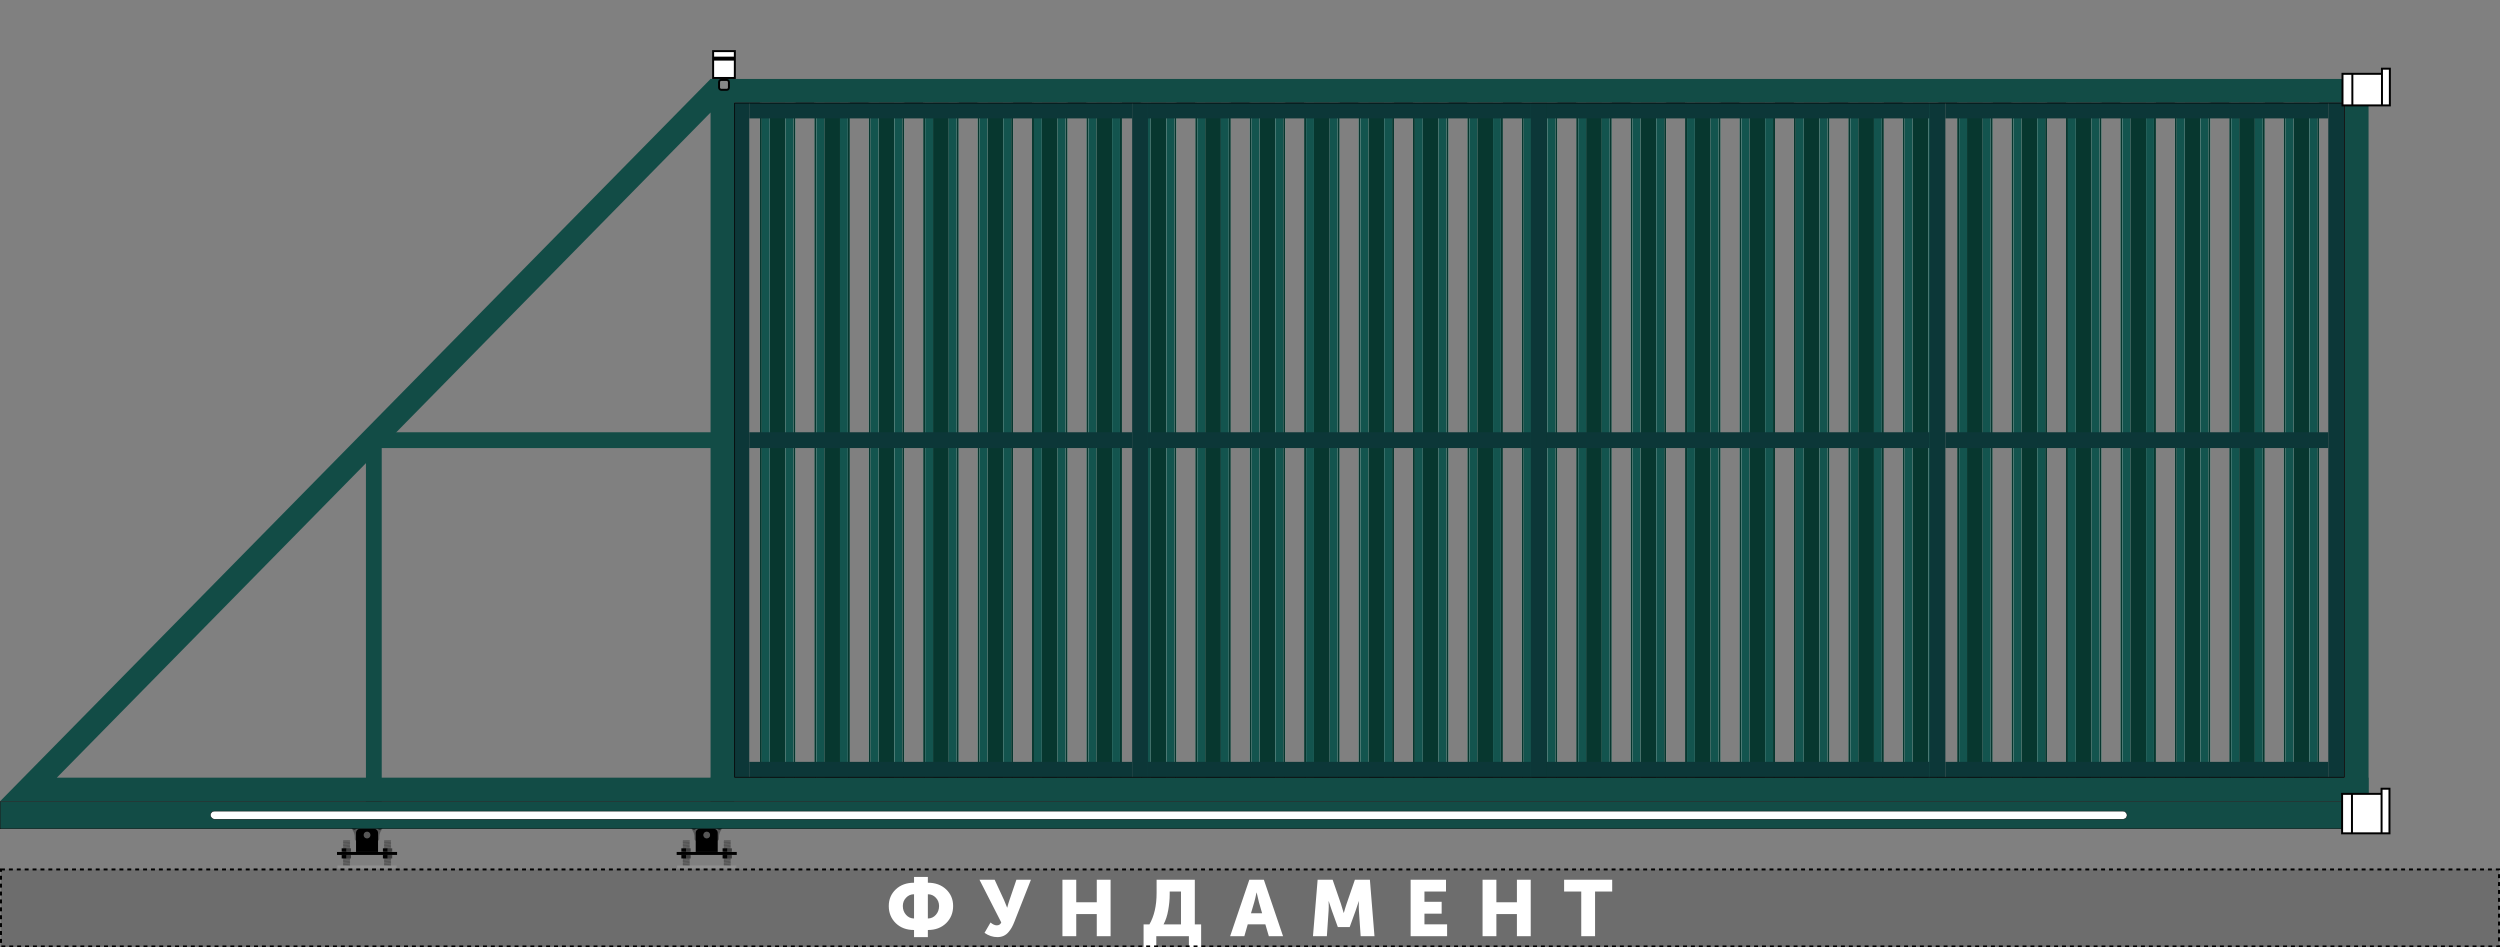 <svg width="6333" height="2400" viewBox="0 0 6333 2400" fill="none" xmlns="http://www.w3.org/2000/svg">
<rect x="0" y="0" width="6333" height="2400" fill="#808080" stroke="none"/>
<path d="M973.781 2192.17L972.717 2190.41L973.464 2188.49L989.772 2187.05L990.837 2188.8L990.089 2190.72L973.781 2192.17Z" fill="#575757"/>
<path d="M973.091 2128.19H989.955L973.779 2129.31L973.091 2128.19Z" fill="#575757"/>
<path d="M989.955 2128.19L973.779 2129.31L973.461 2129.32L972.714 2131.24L990.834 2129.63L989.955 2128.19Z" fill="#575757"/>
<path d="M990.834 2129.63L972.714 2131.24L973.778 2133L990.086 2131.55L990.834 2129.63Z" fill="#575757"/>
<path d="M973.781 2195.88L972.717 2194.12L973.464 2192.2L989.772 2190.76L990.837 2192.51L990.089 2194.43L973.781 2195.88Z" fill="#575757"/>
<path d="M973.781 2162.58L972.717 2160.83L973.464 2158.91L989.772 2157.46L990.837 2159.22L990.089 2161.14L973.781 2162.58Z" fill="#575757"/>
<path d="M973.781 2177.37L972.717 2175.62L973.464 2173.7L989.772 2172.25L990.837 2174.01L990.089 2175.93L973.781 2177.37Z" fill="#575757"/>
<path d="M973.781 2147.79L972.717 2146.03L973.464 2144.12L989.772 2142.67L990.837 2144.43L990.089 2146.34L973.781 2147.79Z" fill="#575757"/>
<path d="M973.781 2184.77L972.717 2183.01L973.464 2181.1L989.772 2179.65L990.837 2181.41L990.089 2183.32L973.781 2184.77Z" fill="#575757"/>
<path d="M973.781 2155.19L972.717 2153.43L973.464 2151.51L989.772 2150.07L990.837 2151.82L990.089 2153.74L973.781 2155.19Z" fill="#575757"/>
<path d="M973.781 2169.98L972.717 2168.22L973.464 2166.3L989.772 2164.86L990.837 2166.62L990.089 2168.53L973.781 2169.98Z" fill="#575757"/>
<path d="M973.781 2140.39L972.717 2138.64L973.464 2136.72L989.772 2135.27L990.837 2137.03L990.089 2138.95L973.781 2140.39Z" fill="#575757"/>
<path d="M973.781 2188.48L972.717 2186.72L973.464 2184.81L989.772 2183.36L990.837 2185.12L990.089 2187.03L973.781 2188.48Z" fill="#575757"/>
<path d="M973.781 2158.89L972.717 2157.14L973.464 2155.22L989.772 2153.77L990.837 2155.53L990.089 2157.45L973.781 2158.89Z" fill="#575757"/>
<path d="M973.781 2173.69L972.717 2171.93L973.464 2170.01L989.772 2168.57L990.837 2170.32L990.089 2172.24L973.781 2173.69Z" fill="#575757"/>
<path d="M973.781 2144.1L972.717 2142.35L973.464 2140.43L989.772 2138.98L990.837 2140.74L990.089 2142.66L973.781 2144.1Z" fill="#575757"/>
<path d="M973.781 2181.08L972.717 2179.33L973.464 2177.41L989.772 2175.96L990.837 2177.72L990.089 2179.64L973.781 2181.08Z" fill="#575757"/>
<path d="M973.781 2151.5L972.717 2149.74L973.464 2147.83L989.772 2146.38L990.837 2148.14L990.089 2150.05L973.781 2151.5Z" fill="#575757"/>
<path d="M973.781 2166.29L972.717 2164.54L973.464 2162.62L989.772 2161.17L990.837 2162.93L990.089 2164.85L973.781 2166.29Z" fill="#575757"/>
<path d="M973.781 2136.71L972.717 2134.95L973.464 2133.03L989.772 2131.59L990.837 2133.34L990.089 2135.26L973.781 2136.71Z" fill="#575757"/>
<path d="M869.914 2192.17L868.85 2190.41L869.597 2188.49L885.905 2187.05L886.969 2188.8L886.222 2190.72L869.914 2192.17Z" fill="#575757"/>
<path d="M869.224 2128.19H886.088L869.911 2129.31L869.224 2128.19Z" fill="#575757"/>
<path d="M886.088 2128.19L869.911 2129.31L869.594 2129.32L868.847 2131.24L886.966 2129.63L886.088 2128.19Z" fill="#575757"/>
<path d="M886.966 2129.63L868.847 2131.24L869.911 2133L886.219 2131.55L886.966 2129.63Z" fill="#575757"/>
<path d="M869.914 2195.88L868.85 2194.12L869.597 2192.2L885.905 2190.76L886.969 2192.51L886.222 2194.43L869.914 2195.88Z" fill="#575757"/>
<path d="M869.914 2162.58L868.85 2160.83L869.597 2158.91L885.905 2157.46L886.969 2159.22L886.222 2161.14L869.914 2162.58Z" fill="#575757"/>
<path d="M869.914 2177.37L868.85 2175.62L869.597 2173.7L885.905 2172.25L886.969 2174.01L886.222 2175.93L869.914 2177.37Z" fill="#575757"/>
<path d="M869.914 2147.79L868.85 2146.03L869.597 2144.12L885.905 2142.67L886.969 2144.43L886.222 2146.34L869.914 2147.79Z" fill="#575757"/>
<path d="M869.914 2184.77L868.85 2183.01L869.597 2181.1L885.905 2179.65L886.969 2181.41L886.222 2183.32L869.914 2184.77Z" fill="#575757"/>
<path d="M869.914 2155.19L868.85 2153.43L869.597 2151.51L885.905 2150.07L886.969 2151.82L886.222 2153.74L869.914 2155.19Z" fill="#575757"/>
<path d="M869.914 2169.98L868.85 2168.22L869.597 2166.3L885.905 2164.86L886.969 2166.62L886.222 2168.53L869.914 2169.98Z" fill="#575757"/>
<path d="M869.914 2140.39L868.85 2138.64L869.597 2136.72L885.905 2135.27L886.969 2137.03L886.222 2138.95L869.914 2140.39Z" fill="#575757"/>
<path d="M869.914 2188.48L868.85 2186.72L869.597 2184.81L885.905 2183.36L886.969 2185.12L886.222 2187.03L869.914 2188.48Z" fill="#575757"/>
<path d="M869.914 2158.89L868.85 2157.14L869.597 2155.22L885.905 2153.77L886.969 2155.53L886.222 2157.45L869.914 2158.89Z" fill="#575757"/>
<path d="M869.914 2173.69L868.85 2171.93L869.597 2170.01L885.905 2168.57L886.969 2170.32L886.222 2172.24L869.914 2173.69Z" fill="#575757"/>
<path d="M869.914 2144.1L868.85 2142.35L869.597 2140.43L885.905 2138.98L886.969 2140.74L886.222 2142.66L869.914 2144.1Z" fill="#575757"/>
<path d="M869.914 2181.08L868.85 2179.33L869.597 2177.41L885.905 2175.96L886.969 2177.72L886.222 2179.64L869.914 2181.08Z" fill="#575757"/>
<path d="M869.914 2151.5L868.85 2149.74L869.597 2147.83L885.905 2146.38L886.969 2148.14L886.222 2150.05L869.914 2151.5Z" fill="#575757"/>
<path d="M869.914 2166.29L868.85 2164.54L869.597 2162.62L885.905 2161.17L886.969 2162.93L886.222 2164.85L869.914 2166.29Z" fill="#575757"/>
<path d="M869.914 2136.71L868.85 2134.95L869.597 2133.03L885.905 2131.59L886.969 2133.34L886.222 2135.26L869.914 2136.71Z" fill="#575757"/>
<path d="M993.565 2157.58L993.565 2149L981.775 2149L981.775 2157.58L993.565 2157.58Z" fill="#3D3D3D"/>
<path d="M969.983 2149L969.983 2157.58L981.774 2157.58L981.774 2149L969.983 2149Z" fill="black"/>
<path d="M993.565 2174.58L993.565 2166L981.775 2166L981.775 2174.58L993.565 2174.58Z" fill="#3D3D3D"/>
<path d="M969.983 2166L969.983 2174.58L981.774 2174.58L981.774 2166L969.983 2166Z" fill="black"/>
<path d="M889.108 2157.58L889.108 2149L877.317 2149L877.317 2157.58L889.108 2157.58Z" fill="#3D3D3D"/>
<path d="M865.526 2149L865.526 2157.58L877.317 2157.58L877.317 2149L865.526 2149Z" fill="black"/>
<path d="M889.108 2174.58L889.108 2166L877.317 2166L877.317 2174.58L889.108 2174.58Z" fill="#3D3D3D"/>
<path d="M865.526 2166L865.526 2174.58L877.317 2174.58L877.317 2166L865.526 2166Z" fill="black"/>
<path d="M854.753 2192.5H1004.82V2200H854.753V2192.5Z" fill="#8F8F8F"/>
<path fill-rule="evenodd" clip-rule="evenodd" d="M898.705 2124.97V2120.68C898.705 2101.15 881.428 2085.31 860.116 2085.31H846.182C834.934 2085.31 825.815 2076.19 825.815 2064.94C825.815 2053.69 834.934 2044.58 846.182 2044.58L857.972 2044.58L860.116 2047.79L999.464 2047.79L1001.61 2044.58L1013.4 2044.58C1024.65 2044.58 1033.76 2053.69 1033.76 2064.94C1033.76 2076.19 1024.65 2085.31 1013.4 2085.31L999.464 2085.31C978.152 2085.31 960.875 2101.15 960.875 2120.68V2124.97C960.875 2127.93 958.475 2130.33 955.515 2130.33H904.065C901.105 2130.33 898.705 2127.93 898.705 2124.97ZM929.79 2106.75C925.054 2106.75 921.215 2110.59 921.215 2115.32C921.215 2120.06 925.054 2123.9 929.79 2123.9C934.526 2123.9 938.366 2120.06 938.366 2115.32C938.366 2110.59 934.526 2106.75 929.79 2106.75ZM846.182 2055.3C840.854 2055.3 836.535 2059.61 836.535 2064.94C836.535 2070.27 840.854 2074.59 846.182 2074.59C851.51 2074.59 855.829 2070.27 855.829 2064.94C855.829 2059.61 851.51 2055.3 846.182 2055.3ZM1013.4 2055.3C1018.73 2055.3 1023.05 2059.61 1023.05 2064.94C1023.05 2070.27 1018.73 2074.59 1013.4 2074.59C1008.07 2074.59 1003.75 2070.27 1003.75 2064.94C1003.75 2059.61 1008.07 2055.3 1013.4 2055.3Z" fill="#575757"/>
<path d="M921.215 2115.32C921.215 2110.59 925.054 2106.75 929.79 2106.75C934.526 2106.75 938.366 2110.59 938.366 2115.32C938.366 2120.06 934.526 2123.9 929.79 2123.9C925.054 2123.9 921.215 2120.06 921.215 2115.32Z" fill="#575757"/>
<circle cx="901.914" cy="2060.66" r="24.654" fill="black"/>
<path d="M923.356 2060.66C923.356 2072.5 913.757 2082.09 901.918 2082.09C890.078 2082.09 880.479 2072.5 880.479 2060.66C880.479 2048.82 890.078 2039.22 901.918 2039.22C913.757 2039.22 923.356 2048.82 923.356 2060.66Z" fill="#C4C4C4"/>
<path d="M917.996 2060.66C917.996 2069.54 910.797 2076.73 901.917 2076.73C893.037 2076.73 885.839 2069.54 885.839 2060.66C885.839 2051.78 893.037 2044.58 901.917 2044.58C910.797 2044.58 917.996 2051.78 917.996 2060.66Z" fill="black"/>
<path d="M901.916 2049.01C908.348 2049.01 913.563 2054.22 913.563 2060.66C913.563 2067.09 908.348 2072.3 901.916 2072.3C895.483 2072.3 890.269 2067.09 890.269 2060.66C890.269 2054.22 895.483 2049.01 901.916 2049.01Z" fill="#C4C4C4" stroke="black" stroke-width="4"/>
<circle cx="957.657" cy="2060.66" r="24.654" fill="black"/>
<path d="M979.098 2060.66C979.098 2072.5 969.5 2082.09 957.66 2082.09C945.82 2082.09 936.222 2072.5 936.222 2060.66C936.222 2048.82 945.82 2039.22 957.66 2039.22C969.5 2039.22 979.098 2048.82 979.098 2060.66Z" fill="#C4C4C4"/>
<path d="M973.738 2060.66C973.738 2069.54 966.54 2076.73 957.66 2076.73C948.78 2076.73 941.581 2069.54 941.581 2060.66C941.581 2051.78 948.78 2044.58 957.66 2044.58C966.54 2044.58 973.738 2051.78 973.738 2060.66Z" fill="black"/>
<path d="M957.658 2049.01C964.09 2049.01 969.305 2054.22 969.305 2060.66C969.305 2067.09 964.09 2072.3 957.658 2072.3C951.225 2072.3 946.011 2067.09 946.011 2060.66C946.011 2054.22 951.225 2049.01 957.658 2049.01Z" fill="#C4C4C4" stroke="black" stroke-width="4"/>
<circle cx="1013.4" cy="2064.94" r="24.654" fill="black"/>
<path d="M1034.84 2064.94C1034.84 2076.78 1025.24 2086.38 1013.4 2086.38C1001.56 2086.38 991.964 2076.78 991.964 2064.94C991.964 2053.1 1001.56 2043.5 1013.4 2043.5C1025.24 2043.5 1034.84 2053.1 1034.84 2064.94Z" fill="#C4C4C4"/>
<path d="M1029.48 2064.94C1029.48 2073.82 1022.28 2081.02 1013.4 2081.02C1004.52 2081.02 997.323 2073.82 997.323 2064.94C997.323 2056.06 1004.52 2048.86 1013.4 2048.86C1022.28 2048.86 1029.48 2056.06 1029.48 2064.94Z" fill="black"/>
<path d="M1023.05 2064.94C1023.05 2059.61 1018.73 2055.3 1013.4 2055.3C1008.07 2055.3 1003.75 2059.61 1003.75 2064.94C1003.75 2070.27 1008.07 2074.59 1013.4 2074.59C1018.73 2074.59 1023.05 2070.27 1023.05 2064.94Z" fill="#C4C4C4"/>
<circle cx="846.18" cy="2064.94" r="24.654" fill="black"/>
<path d="M867.621 2064.94C867.621 2076.78 858.023 2086.38 846.183 2086.38C834.343 2086.38 824.745 2076.78 824.745 2064.94C824.745 2053.1 834.343 2043.5 846.183 2043.5C858.023 2043.5 867.621 2053.1 867.621 2064.94Z" fill="#C4C4C4"/>
<path d="M862.262 2064.94C862.262 2073.82 855.063 2081.02 846.183 2081.02C837.303 2081.02 830.104 2073.82 830.104 2064.94C830.104 2056.06 837.303 2048.86 846.183 2048.86C855.063 2048.86 862.262 2056.06 862.262 2064.94Z" fill="black"/>
<path d="M855.828 2064.94C855.828 2059.61 851.509 2055.3 846.181 2055.3C840.853 2055.3 836.534 2059.61 836.534 2064.94C836.534 2070.27 840.853 2074.59 846.181 2074.59C851.509 2074.59 855.828 2070.27 855.828 2064.94Z" fill="#C4C4C4"/>
<circle cx="961.944" cy="2093.88" r="7.503" fill="black"/>
<circle cx="897.631" cy="2093.88" r="7.503" fill="black"/>
<path d="M853.683 2158.2H1005.89V2165.7H853.683V2158.2Z" fill="black"/>
<path fill-rule="evenodd" clip-rule="evenodd" d="M912.637 2099.24C906.717 2099.24 901.918 2104.04 901.918 2109.96V2158.2H957.657V2109.96C957.657 2104.04 952.858 2099.24 946.938 2099.24H912.637ZM929.788 2123.9C934.524 2123.9 938.363 2120.06 938.363 2115.32C938.363 2110.59 934.524 2106.75 929.788 2106.75C925.052 2106.75 921.212 2110.59 921.212 2115.32C921.212 2120.06 925.052 2123.9 929.788 2123.9Z" fill="black"/>
<path d="M1834.26 2192.17L1833.19 2190.41L1833.94 2188.49L1850.25 2187.05L1851.31 2188.8L1850.56 2190.72L1834.26 2192.17Z" fill="#575757"/>
<path d="M1833.57 2128.19H1850.43L1834.25 2129.31L1833.57 2128.19Z" fill="#575757"/>
<path d="M1850.43 2128.19L1834.25 2129.31L1833.93 2129.32L1833.19 2131.24L1851.31 2129.63L1850.43 2128.19Z" fill="#575757"/>
<path d="M1851.31 2129.63L1833.19 2131.24L1834.25 2133L1850.56 2131.55L1851.31 2129.63Z" fill="#575757"/>
<path d="M1834.26 2195.88L1833.19 2194.12L1833.94 2192.2L1850.25 2190.76L1851.31 2192.51L1850.56 2194.43L1834.26 2195.88Z" fill="#575757"/>
<path d="M1834.26 2162.58L1833.19 2160.83L1833.94 2158.91L1850.25 2157.46L1851.31 2159.22L1850.56 2161.14L1834.26 2162.58Z" fill="#575757"/>
<path d="M1834.26 2177.37L1833.19 2175.62L1833.94 2173.7L1850.25 2172.25L1851.31 2174.01L1850.56 2175.93L1834.26 2177.37Z" fill="#575757"/>
<path d="M1834.26 2147.79L1833.19 2146.03L1833.94 2144.12L1850.25 2142.67L1851.31 2144.43L1850.56 2146.34L1834.26 2147.79Z" fill="#575757"/>
<path d="M1834.26 2184.77L1833.19 2183.01L1833.94 2181.1L1850.25 2179.65L1851.31 2181.41L1850.56 2183.32L1834.26 2184.77Z" fill="#575757"/>
<path d="M1834.26 2155.19L1833.19 2153.43L1833.94 2151.51L1850.25 2150.07L1851.31 2151.82L1850.56 2153.74L1834.26 2155.19Z" fill="#575757"/>
<path d="M1834.26 2169.98L1833.19 2168.22L1833.94 2166.3L1850.25 2164.86L1851.31 2166.62L1850.56 2168.53L1834.26 2169.98Z" fill="#575757"/>
<path d="M1834.26 2140.39L1833.19 2138.64L1833.94 2136.72L1850.25 2135.27L1851.31 2137.03L1850.56 2138.95L1834.26 2140.39Z" fill="#575757"/>
<path d="M1834.26 2188.48L1833.19 2186.72L1833.94 2184.81L1850.25 2183.36L1851.31 2185.12L1850.56 2187.03L1834.26 2188.48Z" fill="#575757"/>
<path d="M1834.26 2158.89L1833.19 2157.14L1833.94 2155.22L1850.25 2153.77L1851.31 2155.53L1850.56 2157.45L1834.26 2158.89Z" fill="#575757"/>
<path d="M1834.26 2173.69L1833.19 2171.93L1833.94 2170.01L1850.25 2168.57L1851.31 2170.32L1850.56 2172.24L1834.26 2173.69Z" fill="#575757"/>
<path d="M1834.26 2144.1L1833.19 2142.35L1833.94 2140.43L1850.25 2138.98L1851.31 2140.74L1850.56 2142.66L1834.26 2144.1Z" fill="#575757"/>
<path d="M1834.26 2181.08L1833.19 2179.33L1833.94 2177.41L1850.25 2175.96L1851.31 2177.72L1850.56 2179.64L1834.26 2181.08Z" fill="#575757"/>
<path d="M1834.26 2151.5L1833.19 2149.74L1833.94 2147.83L1850.25 2146.38L1851.31 2148.14L1850.56 2150.05L1834.26 2151.5Z" fill="#575757"/>
<path d="M1834.26 2166.29L1833.19 2164.54L1833.94 2162.62L1850.25 2161.17L1851.31 2162.93L1850.56 2164.85L1834.26 2166.29Z" fill="#575757"/>
<path d="M1834.26 2136.71L1833.19 2134.95L1833.94 2133.03L1850.25 2131.59L1851.31 2133.34L1850.56 2135.26L1834.26 2136.71Z" fill="#575757"/>
<path d="M1730.39 2192.17L1729.32 2190.41L1730.07 2188.49L1746.38 2187.05L1747.44 2188.8L1746.7 2190.72L1730.39 2192.17Z" fill="#575757"/>
<path d="M1729.7 2128.19H1746.56L1730.38 2129.31L1729.7 2128.19Z" fill="#575757"/>
<path d="M1746.56 2128.19L1730.38 2129.31L1730.07 2129.32L1729.32 2131.24L1747.44 2129.63L1746.56 2128.19Z" fill="#575757"/>
<path d="M1747.44 2129.63L1729.32 2131.24L1730.38 2133L1746.69 2131.55L1747.44 2129.63Z" fill="#575757"/>
<path d="M1730.39 2195.88L1729.32 2194.12L1730.07 2192.2L1746.38 2190.76L1747.44 2192.51L1746.7 2194.43L1730.39 2195.88Z" fill="#575757"/>
<path d="M1730.39 2162.58L1729.32 2160.83L1730.07 2158.91L1746.38 2157.46L1747.44 2159.22L1746.7 2161.14L1730.39 2162.58Z" fill="#575757"/>
<path d="M1730.39 2177.37L1729.32 2175.62L1730.07 2173.7L1746.38 2172.25L1747.44 2174.01L1746.7 2175.93L1730.39 2177.37Z" fill="#575757"/>
<path d="M1730.39 2147.79L1729.32 2146.03L1730.07 2144.12L1746.38 2142.67L1747.44 2144.43L1746.7 2146.34L1730.39 2147.79Z" fill="#575757"/>
<path d="M1730.39 2184.77L1729.32 2183.01L1730.07 2181.1L1746.38 2179.65L1747.44 2181.41L1746.7 2183.32L1730.39 2184.77Z" fill="#575757"/>
<path d="M1730.39 2155.19L1729.32 2153.43L1730.07 2151.51L1746.38 2150.07L1747.44 2151.82L1746.7 2153.74L1730.39 2155.19Z" fill="#575757"/>
<path d="M1730.39 2169.98L1729.32 2168.22L1730.07 2166.3L1746.38 2164.86L1747.44 2166.62L1746.7 2168.53L1730.39 2169.98Z" fill="#575757"/>
<path d="M1730.39 2140.39L1729.32 2138.64L1730.07 2136.72L1746.38 2135.27L1747.44 2137.03L1746.7 2138.95L1730.39 2140.39Z" fill="#575757"/>
<path d="M1730.39 2188.48L1729.32 2186.72L1730.07 2184.81L1746.38 2183.36L1747.44 2185.12L1746.7 2187.03L1730.39 2188.48Z" fill="#575757"/>
<path d="M1730.39 2158.89L1729.32 2157.14L1730.07 2155.22L1746.38 2153.77L1747.44 2155.53L1746.7 2157.45L1730.39 2158.89Z" fill="#575757"/>
<path d="M1730.39 2173.69L1729.32 2171.93L1730.07 2170.01L1746.38 2168.57L1747.44 2170.32L1746.7 2172.24L1730.39 2173.69Z" fill="#575757"/>
<path d="M1730.39 2144.1L1729.32 2142.35L1730.07 2140.43L1746.38 2138.98L1747.44 2140.74L1746.7 2142.66L1730.39 2144.1Z" fill="#575757"/>
<path d="M1730.39 2181.08L1729.32 2179.33L1730.07 2177.41L1746.38 2175.96L1747.44 2177.72L1746.7 2179.64L1730.39 2181.08Z" fill="#575757"/>
<path d="M1730.39 2151.5L1729.32 2149.74L1730.07 2147.83L1746.38 2146.38L1747.44 2148.14L1746.7 2150.05L1730.39 2151.5Z" fill="#575757"/>
<path d="M1730.39 2166.29L1729.32 2164.54L1730.07 2162.62L1746.38 2161.17L1747.44 2162.93L1746.7 2164.85L1730.39 2166.29Z" fill="#575757"/>
<path d="M1730.39 2136.71L1729.32 2134.95L1730.07 2133.03L1746.38 2131.59L1747.44 2133.34L1746.7 2135.26L1730.39 2136.71Z" fill="#575757"/>
<path d="M1854.04 2157.58L1854.04 2149L1842.25 2149L1842.25 2157.58L1854.04 2157.58Z" fill="#3D3D3D"/>
<path d="M1830.46 2149L1830.46 2157.58L1842.25 2157.58L1842.25 2149L1830.46 2149Z" fill="black"/>
<path d="M1854.04 2174.58L1854.04 2166L1842.25 2166L1842.25 2174.58L1854.04 2174.58Z" fill="#3D3D3D"/>
<path d="M1830.46 2166L1830.46 2174.58L1842.25 2174.58L1842.25 2166L1830.46 2166Z" fill="black"/>
<path d="M1749.58 2157.58L1749.58 2149L1737.79 2149L1737.79 2157.58L1749.58 2157.58Z" fill="#3D3D3D"/>
<path d="M1726 2149L1726 2157.58L1737.79 2157.58L1737.79 2149L1726 2149Z" fill="black"/>
<path d="M1749.58 2174.58L1749.58 2166L1737.79 2166L1737.79 2174.58L1749.58 2174.58Z" fill="#3D3D3D"/>
<path d="M1726 2166L1726 2174.58L1737.79 2174.58L1737.79 2166L1726 2166Z" fill="black"/>
<path d="M1715.23 2192.5H1865.29V2200H1715.23V2192.5Z" fill="#8F8F8F"/>
<path fill-rule="evenodd" clip-rule="evenodd" d="M1759.18 2124.97V2120.68C1759.18 2101.15 1741.9 2085.31 1720.59 2085.31H1706.66C1695.41 2085.31 1686.29 2076.19 1686.29 2064.94C1686.29 2053.69 1695.41 2044.58 1706.66 2044.58L1718.45 2044.58L1720.59 2047.79L1859.94 2047.79L1862.08 2044.58L1873.87 2044.58C1885.12 2044.58 1894.24 2053.69 1894.24 2064.94C1894.24 2076.19 1885.12 2085.31 1873.87 2085.31L1859.94 2085.31C1838.63 2085.31 1821.35 2101.15 1821.35 2120.68V2124.97C1821.35 2127.93 1818.95 2130.33 1815.99 2130.33H1764.54C1761.58 2130.33 1759.18 2127.93 1759.18 2124.97ZM1790.26 2106.75C1785.53 2106.75 1781.69 2110.59 1781.69 2115.32C1781.69 2120.06 1785.53 2123.9 1790.26 2123.9C1795 2123.9 1798.84 2120.06 1798.84 2115.32C1798.84 2110.59 1795 2106.75 1790.26 2106.75ZM1706.66 2055.3C1701.33 2055.3 1697.01 2059.61 1697.01 2064.94C1697.01 2070.27 1701.33 2074.59 1706.66 2074.59C1711.98 2074.59 1716.3 2070.27 1716.3 2064.94C1716.3 2059.61 1711.98 2055.3 1706.66 2055.3ZM1873.87 2055.3C1879.2 2055.3 1883.52 2059.61 1883.52 2064.94C1883.52 2070.27 1879.2 2074.59 1873.87 2074.59C1868.54 2074.59 1864.22 2070.27 1864.22 2064.94C1864.22 2059.61 1868.54 2055.3 1873.87 2055.3Z" fill="#575757"/>
<path d="M1781.69 2115.32C1781.69 2110.59 1785.53 2106.75 1790.26 2106.75C1795 2106.75 1798.84 2110.59 1798.84 2115.32C1798.84 2120.06 1795 2123.9 1790.26 2123.9C1785.53 2123.9 1781.69 2120.06 1781.69 2115.32Z" fill="#575757"/>
<circle cx="1762.39" cy="2060.66" r="24.654" fill="black"/>
<path d="M1783.83 2060.66C1783.83 2072.5 1774.23 2082.09 1762.39 2082.09C1750.55 2082.09 1740.95 2072.5 1740.95 2060.66C1740.95 2048.82 1750.55 2039.22 1762.39 2039.22C1774.23 2039.22 1783.83 2048.82 1783.83 2060.66Z" fill="#C4C4C4"/>
<path d="M1778.47 2060.66C1778.47 2069.54 1771.27 2076.73 1762.39 2076.73C1753.51 2076.73 1746.31 2069.54 1746.31 2060.66C1746.31 2051.78 1753.51 2044.58 1762.39 2044.58C1771.27 2044.58 1778.47 2051.78 1778.47 2060.66Z" fill="black"/>
<path d="M1762.39 2049.01C1768.82 2049.01 1774.04 2054.22 1774.04 2060.66C1774.04 2067.09 1768.82 2072.3 1762.39 2072.3C1755.96 2072.3 1750.74 2067.09 1750.74 2060.66C1750.74 2054.22 1755.96 2049.01 1762.39 2049.01Z" fill="#C4C4C4" stroke="black" stroke-width="4"/>
<circle cx="1818.13" cy="2060.66" r="24.654" fill="black"/>
<path d="M1839.57 2060.66C1839.57 2072.5 1829.97 2082.09 1818.13 2082.09C1806.29 2082.09 1796.7 2072.5 1796.7 2060.66C1796.7 2048.82 1806.29 2039.22 1818.13 2039.22C1829.97 2039.22 1839.57 2048.82 1839.57 2060.66Z" fill="#C4C4C4"/>
<path d="M1834.21 2060.66C1834.21 2069.54 1827.01 2076.73 1818.13 2076.73C1809.25 2076.73 1802.05 2069.54 1802.05 2060.66C1802.05 2051.78 1809.25 2044.58 1818.13 2044.58C1827.01 2044.58 1834.21 2051.78 1834.21 2060.66Z" fill="black"/>
<path d="M1818.13 2049.01C1824.56 2049.01 1829.78 2054.22 1829.78 2060.66C1829.78 2067.09 1824.56 2072.3 1818.13 2072.3C1811.7 2072.3 1806.48 2067.09 1806.48 2060.66C1806.48 2054.22 1811.7 2049.01 1818.13 2049.01Z" fill="#C4C4C4" stroke="black" stroke-width="4"/>
<circle cx="1873.87" cy="2064.94" r="24.654" fill="black"/>
<path d="M1895.31 2064.94C1895.31 2076.78 1885.72 2086.38 1873.88 2086.38C1862.04 2086.38 1852.44 2076.78 1852.44 2064.94C1852.44 2053.1 1862.04 2043.5 1873.88 2043.5C1885.72 2043.5 1895.31 2053.1 1895.31 2064.94Z" fill="#C4C4C4"/>
<path d="M1889.95 2064.94C1889.95 2073.82 1882.76 2081.02 1873.88 2081.02C1865 2081.02 1857.8 2073.82 1857.8 2064.94C1857.8 2056.06 1865 2048.86 1873.88 2048.86C1882.76 2048.86 1889.95 2056.06 1889.95 2064.94Z" fill="black"/>
<path d="M1883.52 2064.94C1883.52 2059.61 1879.2 2055.3 1873.87 2055.3C1868.55 2055.3 1864.23 2059.61 1864.23 2064.94C1864.23 2070.27 1868.55 2074.59 1873.87 2074.59C1879.2 2074.59 1883.52 2070.27 1883.52 2064.94Z" fill="#C4C4C4"/>
<circle cx="1706.65" cy="2064.94" r="24.654" fill="black"/>
<path d="M1728.09 2064.94C1728.09 2076.78 1718.5 2086.38 1706.66 2086.38C1694.82 2086.38 1685.22 2076.78 1685.22 2064.94C1685.22 2053.1 1694.82 2043.5 1706.66 2043.5C1718.5 2043.5 1728.09 2053.1 1728.09 2064.94Z" fill="#C4C4C4"/>
<path d="M1722.74 2064.94C1722.74 2073.82 1715.54 2081.02 1706.66 2081.02C1697.78 2081.02 1690.58 2073.82 1690.58 2064.94C1690.58 2056.06 1697.78 2048.86 1706.66 2048.86C1715.54 2048.86 1722.74 2056.06 1722.74 2064.94Z" fill="black"/>
<path d="M1716.3 2064.94C1716.3 2059.61 1711.98 2055.3 1706.65 2055.3C1701.33 2055.3 1697.01 2059.61 1697.01 2064.94C1697.01 2070.27 1701.33 2074.59 1706.65 2074.59C1711.98 2074.59 1716.3 2070.27 1716.3 2064.94Z" fill="#C4C4C4"/>
<circle cx="1822.42" cy="2093.88" r="7.503" fill="black"/>
<circle cx="1758.1" cy="2093.88" r="7.503" fill="black"/>
<path d="M1714.16 2158.2H1866.37V2165.7H1714.16V2158.2Z" fill="black"/>
<path fill-rule="evenodd" clip-rule="evenodd" d="M1773.11 2099.24C1767.19 2099.24 1762.39 2104.04 1762.39 2109.96V2158.2H1818.13V2109.96C1818.13 2104.04 1813.33 2099.24 1807.41 2099.24H1773.11ZM1790.26 2123.9C1795 2123.9 1798.84 2120.06 1798.84 2115.32C1798.84 2110.59 1795 2106.75 1790.26 2106.75C1785.53 2106.75 1781.69 2110.59 1781.69 2115.32C1781.69 2120.06 1785.53 2123.9 1790.26 2123.9Z" fill="black"/>
<rect x="1800" y="200" width="4200" height="60" fill="#124C46"/>
<rect x="1800" y="1970" width="4200" height="60" fill="#124C46"/>
<rect x="5940" y="200" width="60" height="1830" fill="#124C46"/>
<g clip-path="url(#clip0_5416_2531)">
<rect x="927" y="1095" width="40" height="935" fill="#124C46"/>
<rect x="927" y="1095" width="933" height="40" fill="#124C46"/>
<path fill-rule="evenodd" clip-rule="evenodd" d="M1860 1970V2030H0L1800 200H1860V1970ZM143.968 1970L1800 285V1970H143.968Z" fill="#124C46"/>
</g>
<rect x="2.5" y="2202.5" width="6328" height="195" fill="#6D6D6D"/>
<path d="M2251.45 2295.1C2251.45 2278.17 2257.38 2264.1 2269.25 2252.9C2281.12 2241.7 2296.52 2236.1 2315.45 2236.1V2221.5H2350.45V2236.1C2369.38 2236.1 2384.78 2241.7 2396.65 2252.9C2408.52 2264.1 2414.45 2278.17 2414.45 2295.1C2414.45 2312.57 2408.52 2327.1 2396.65 2338.7C2384.78 2350.17 2369.38 2355.9 2350.45 2355.9V2373.9H2315.45V2355.9C2296.52 2355.9 2281.12 2350.17 2269.25 2338.7C2257.38 2327.1 2251.45 2312.57 2251.45 2295.1ZM2350.45 2326.7C2358.45 2326.7 2365.18 2323.63 2370.65 2317.5C2376.12 2311.37 2378.85 2303.9 2378.85 2295.1C2378.85 2286.83 2376.12 2279.83 2370.65 2274.1C2365.18 2268.23 2358.45 2265.3 2350.45 2265.3V2326.7ZM2287.05 2295.1C2287.05 2303.9 2289.78 2311.37 2295.25 2317.5C2300.72 2323.63 2307.45 2326.7 2315.45 2326.7V2265.3C2307.45 2265.3 2300.72 2268.23 2295.25 2274.1C2289.78 2279.83 2287.05 2286.83 2287.05 2295.1ZM2493.98 2363.1L2509.18 2336.9C2514.91 2341.7 2520.18 2344.1 2524.98 2344.1C2530.58 2344.1 2534.38 2341.63 2536.38 2336.7L2481.18 2228.5H2519.58L2543.38 2279.9L2551.18 2299.1H2551.58C2553.04 2293.1 2554.91 2286.77 2557.18 2280.1L2574.78 2228.5H2611.58L2569.38 2335.7C2567.38 2340.77 2565.31 2345.23 2563.18 2349.1C2561.18 2352.83 2558.44 2356.77 2554.98 2360.9C2551.64 2365.03 2547.58 2368.23 2542.78 2370.5C2537.98 2372.77 2532.58 2373.9 2526.58 2373.9C2515.11 2373.9 2504.24 2370.3 2493.98 2363.1ZM2691.35 2371.5V2228.5H2726.35V2285.7L2778.35 2285.7V2228.5H2813.35V2371.5H2778.35V2315.5L2726.35 2315.5V2371.5H2691.35ZM2947.5 2341.7L2991.7 2341.7V2258.5L2963.1 2258.5V2265.1C2963.1 2278.3 2961.83 2291.83 2959.3 2305.7C2956.9 2319.57 2952.97 2331.57 2947.5 2341.7ZM2896.9 2341.7H2911.7C2923.83 2320.63 2929.9 2294.17 2929.9 2262.3V2228.5L3026.7 2228.5V2341.7H3042.7V2399.5H3011.7V2371.5L2929.1 2371.5V2399.5H2896.9V2341.7ZM3116.19 2371.5L3164.79 2228.5L3201.59 2228.5L3250.19 2371.5H3214.19L3205.39 2341.5L3160.79 2341.5L3152.19 2371.5H3116.19ZM3168.99 2313.5L3197.19 2313.5L3189.19 2285.7L3183.39 2261.1H3182.99C3180.86 2271.5 3178.93 2279.7 3177.19 2285.7L3168.99 2313.5ZM3326.01 2371.5L3337.81 2228.5H3375.81L3396.61 2288.9L3403.81 2312.5H3404.21C3406.87 2302.9 3409.27 2295.03 3411.41 2288.9L3432.21 2228.5H3470.21L3481.81 2371.5H3446.81L3442.41 2307.1C3442.14 2303.9 3442.01 2300.3 3442.01 2296.3C3442.01 2292.3 3442.07 2289.1 3442.21 2286.7L3442.41 2283.1H3442.01C3438.81 2293.1 3436.14 2301.1 3434.01 2307.1L3419.01 2348.5L3389.01 2348.5L3374.01 2307.1L3366.01 2283.1H3365.61C3366.14 2291.9 3366.14 2299.9 3365.61 2307.1L3361.21 2371.5H3326.01ZM3573.41 2371.5V2228.5L3663.01 2228.5V2258.5H3608.41V2284.5H3652.01V2314.5L3608.41 2314.5V2341.5L3665.81 2341.5V2371.5L3573.41 2371.5ZM3755.64 2371.5V2228.5H3790.64V2285.7L3842.64 2285.7V2228.5H3877.64V2371.5H3842.64V2315.5L3790.64 2315.5V2371.5H3755.64ZM4005.6 2371.5V2258.5H3962.2V2228.5L4084 2228.5V2258.5H4040.6V2371.5L4005.6 2371.5Z" fill="white"/>
<rect x="2.5" y="2202.5" width="6328" height="195" stroke="black" stroke-width="5" stroke-dasharray="10 10"/>
<path d="M1806.5 151H1861.5V197.5H1806.5V151ZM1861.5 146H1806.5V129.5H1861.5V146Z" fill="white" stroke="black" stroke-width="5"/>
<rect x="1821.5" y="202.5" width="25" height="25" rx="5.5" fill="#878787" stroke="black" stroke-width="5"/>
<g clip-path="url(#clip1_5416_2531)">
<g clip-path="url(#clip2_5416_2531)">
<rect width="90" height="1710" transform="translate(1925 260)" fill="white"/>
<rect x="1925" y="260" width="5" height="1710" fill="#07372F"/>
<rect x="1930" y="260" width="20" height="1710" fill="#13544E"/>
<rect x="1950" y="260" width="40" height="1710" fill="#07372F"/>
<rect x="1990" y="260" width="20" height="1710" fill="#13544E"/>
<rect x="2010" y="260" width="5" height="1710" fill="#07372F"/>
</g>
<g clip-path="url(#clip3_5416_2531)">
<rect width="90" height="1710" transform="translate(2062.86 260)" fill="white"/>
<rect x="2062.86" y="260" width="5" height="1710" fill="#07372F"/>
<rect x="2067.86" y="260" width="20" height="1710" fill="#13544E"/>
<rect x="2087.86" y="260" width="40" height="1710" fill="#07372F"/>
<rect x="2127.86" y="260" width="20" height="1710" fill="#13544E"/>
<rect x="2147.86" y="260" width="5" height="1710" fill="#07372F"/>
</g>
<g clip-path="url(#clip4_5416_2531)">
<rect width="90" height="1710" transform="translate(2200.71 260)" fill="white"/>
<rect x="2200.71" y="260" width="5" height="1710" fill="#07372F"/>
<rect x="2205.71" y="260" width="20" height="1710" fill="#13544E"/>
<rect x="2225.71" y="260" width="40" height="1710" fill="#07372F"/>
<rect x="2265.71" y="260" width="20" height="1710" fill="#13544E"/>
<rect x="2285.71" y="260" width="5" height="1710" fill="#07372F"/>
</g>
<g clip-path="url(#clip5_5416_2531)">
<rect width="90" height="1710" transform="translate(2338.57 260)" fill="white"/>
<rect x="2338.57" y="260" width="5" height="1710" fill="#07372F"/>
<rect x="2343.57" y="260" width="20" height="1710" fill="#13544E"/>
<rect x="2363.57" y="260" width="40" height="1710" fill="#07372F"/>
<rect x="2403.57" y="260" width="20" height="1710" fill="#13544E"/>
<rect x="2423.57" y="260" width="5" height="1710" fill="#07372F"/>
</g>
<g clip-path="url(#clip6_5416_2531)">
<rect width="90" height="1710" transform="translate(2476.43 260)" fill="white"/>
<rect x="2476.43" y="260" width="5" height="1710" fill="#07372F"/>
<rect x="2481.43" y="260" width="20" height="1710" fill="#13544E"/>
<rect x="2501.43" y="260" width="40" height="1710" fill="#07372F"/>
<rect x="2541.43" y="260" width="20" height="1710" fill="#13544E"/>
<rect x="2561.43" y="260" width="5" height="1710" fill="#07372F"/>
</g>
<g clip-path="url(#clip7_5416_2531)">
<rect width="90" height="1710" transform="translate(2614.29 260)" fill="white"/>
<rect x="2614.29" y="260" width="5" height="1710" fill="#07372F"/>
<rect x="2619.29" y="260" width="20" height="1710" fill="#13544E"/>
<rect x="2639.29" y="260" width="40" height="1710" fill="#07372F"/>
<rect x="2679.29" y="260" width="20" height="1710" fill="#13544E"/>
<rect x="2699.29" y="260" width="5" height="1710" fill="#07372F"/>
</g>
<g clip-path="url(#clip8_5416_2531)">
<rect width="90" height="1710" transform="translate(2752.14 260)" fill="white"/>
<rect x="2752.14" y="260" width="5" height="1710" fill="#07372F"/>
<rect x="2757.14" y="260" width="20" height="1710" fill="#13544E"/>
<rect x="2777.14" y="260" width="40" height="1710" fill="#07372F"/>
<rect x="2817.14" y="260" width="20" height="1710" fill="#13544E"/>
<rect x="2837.14" y="260" width="5" height="1710" fill="#07372F"/>
</g>
<g clip-path="url(#clip9_5416_2531)">
<rect width="90" height="1710" transform="translate(2890 260)" fill="white"/>
<rect x="2890" y="260" width="5" height="1710" fill="#07372F"/>
<rect x="2895" y="260" width="20" height="1710" fill="#13544E"/>
<rect x="2915" y="260" width="40" height="1710" fill="#07372F"/>
<rect x="2955" y="260" width="20" height="1710" fill="#13544E"/>
<rect x="2975" y="260" width="5" height="1710" fill="#07372F"/>
</g>
<g clip-path="url(#clip10_5416_2531)">
<rect width="90" height="1710" transform="translate(3027.86 260)" fill="white"/>
<rect x="3027.86" y="260" width="5" height="1710" fill="#07372F"/>
<rect x="3032.86" y="260" width="20" height="1710" fill="#13544E"/>
<rect x="3052.86" y="260" width="40" height="1710" fill="#07372F"/>
<rect x="3092.86" y="260" width="20" height="1710" fill="#13544E"/>
<rect x="3112.86" y="260" width="5" height="1710" fill="#07372F"/>
</g>
<g clip-path="url(#clip11_5416_2531)">
<rect width="90" height="1710" transform="translate(3165.71 260)" fill="white"/>
<rect x="3165.71" y="260" width="5" height="1710" fill="#07372F"/>
<rect x="3170.71" y="260" width="20" height="1710" fill="#13544E"/>
<rect x="3190.71" y="260" width="40" height="1710" fill="#07372F"/>
<rect x="3230.71" y="260" width="20" height="1710" fill="#13544E"/>
<rect x="3250.71" y="260" width="5" height="1710" fill="#07372F"/>
</g>
<g clip-path="url(#clip12_5416_2531)">
<rect width="90" height="1710" transform="translate(3303.57 260)" fill="white"/>
<rect x="3303.57" y="260" width="5" height="1710" fill="#07372F"/>
<rect x="3308.57" y="260" width="20" height="1710" fill="#13544E"/>
<rect x="3328.57" y="260" width="40" height="1710" fill="#07372F"/>
<rect x="3368.57" y="260" width="20" height="1710" fill="#13544E"/>
<rect x="3388.57" y="260" width="5" height="1710" fill="#07372F"/>
</g>
<g clip-path="url(#clip13_5416_2531)">
<rect width="90" height="1710" transform="translate(3441.43 260)" fill="white"/>
<rect x="3441.43" y="260" width="5" height="1710" fill="#07372F"/>
<rect x="3446.43" y="260" width="20" height="1710" fill="#13544E"/>
<rect x="3466.43" y="260" width="40" height="1710" fill="#07372F"/>
<rect x="3506.43" y="260" width="20" height="1710" fill="#13544E"/>
<rect x="3526.43" y="260" width="5" height="1710" fill="#07372F"/>
</g>
<g clip-path="url(#clip14_5416_2531)">
<rect width="90" height="1710" transform="translate(3579.29 260)" fill="white"/>
<rect x="3579.29" y="260" width="5" height="1710" fill="#07372F"/>
<rect x="3584.29" y="260" width="20" height="1710" fill="#13544E"/>
<rect x="3604.29" y="260" width="40" height="1710" fill="#07372F"/>
<rect x="3644.29" y="260" width="20" height="1710" fill="#13544E"/>
<rect x="3664.29" y="260" width="5" height="1710" fill="#07372F"/>
</g>
<g clip-path="url(#clip15_5416_2531)">
<rect width="90" height="1710" transform="translate(3717.14 260)" fill="white"/>
<rect x="3717.14" y="260" width="5" height="1710" fill="#07372F"/>
<rect x="3722.14" y="260" width="20" height="1710" fill="#13544E"/>
<rect x="3742.14" y="260" width="40" height="1710" fill="#07372F"/>
<rect x="3782.14" y="260" width="20" height="1710" fill="#13544E"/>
<rect x="3802.14" y="260" width="5" height="1710" fill="#07372F"/>
</g>
<g clip-path="url(#clip16_5416_2531)">
<rect width="90" height="1710" transform="translate(3855 260)" fill="white"/>
<rect x="3855" y="260" width="5" height="1710" fill="#07372F"/>
<rect x="3860" y="260" width="20" height="1710" fill="#13544E"/>
<rect x="3880" y="260" width="40" height="1710" fill="#07372F"/>
<rect x="3920" y="260" width="20" height="1710" fill="#13544E"/>
<rect x="3940" y="260" width="5" height="1710" fill="#07372F"/>
</g>
<g clip-path="url(#clip17_5416_2531)">
<rect width="90" height="1710" transform="translate(3992.86 260)" fill="white"/>
<rect x="3992.86" y="260" width="5" height="1710" fill="#07372F"/>
<rect x="3997.86" y="260" width="20" height="1710" fill="#13544E"/>
<rect x="4017.86" y="260" width="40" height="1710" fill="#07372F"/>
<rect x="4057.86" y="260" width="20" height="1710" fill="#13544E"/>
<rect x="4077.86" y="260" width="5" height="1710" fill="#07372F"/>
</g>
<g clip-path="url(#clip18_5416_2531)">
<rect width="90" height="1710" transform="translate(4130.71 260)" fill="white"/>
<rect x="4130.71" y="260" width="5" height="1710" fill="#07372F"/>
<rect x="4135.71" y="260" width="20" height="1710" fill="#13544E"/>
<rect x="4155.71" y="260" width="40" height="1710" fill="#07372F"/>
<rect x="4195.71" y="260" width="20" height="1710" fill="#13544E"/>
<rect x="4215.71" y="260" width="5" height="1710" fill="#07372F"/>
</g>
<g clip-path="url(#clip19_5416_2531)">
<rect width="90" height="1710" transform="translate(4268.57 260)" fill="white"/>
<rect x="4268.57" y="260" width="5" height="1710" fill="#07372F"/>
<rect x="4273.57" y="260" width="20" height="1710" fill="#13544E"/>
<rect x="4293.57" y="260" width="40" height="1710" fill="#07372F"/>
<rect x="4333.57" y="260" width="20" height="1710" fill="#13544E"/>
<rect x="4353.57" y="260" width="5" height="1710" fill="#07372F"/>
</g>
<g clip-path="url(#clip20_5416_2531)">
<rect width="90" height="1710" transform="translate(4406.43 260)" fill="white"/>
<rect x="4406.43" y="260" width="5" height="1710" fill="#07372F"/>
<rect x="4411.43" y="260" width="20" height="1710" fill="#13544E"/>
<rect x="4431.43" y="260" width="40" height="1710" fill="#07372F"/>
<rect x="4471.43" y="260" width="20" height="1710" fill="#13544E"/>
<rect x="4491.43" y="260" width="5" height="1710" fill="#07372F"/>
</g>
<g clip-path="url(#clip21_5416_2531)">
<rect width="90" height="1710" transform="translate(4544.29 260)" fill="white"/>
<rect x="4544.29" y="260" width="5" height="1710" fill="#07372F"/>
<rect x="4549.29" y="260" width="20" height="1710" fill="#13544E"/>
<rect x="4569.29" y="260" width="40" height="1710" fill="#07372F"/>
<rect x="4609.29" y="260" width="20" height="1710" fill="#13544E"/>
<rect x="4629.29" y="260" width="5" height="1710" fill="#07372F"/>
</g>
<g clip-path="url(#clip22_5416_2531)">
<rect width="90" height="1710" transform="translate(4682.14 260)" fill="white"/>
<rect x="4682.14" y="260" width="5" height="1710" fill="#07372F"/>
<rect x="4687.14" y="260" width="20" height="1710" fill="#13544E"/>
<rect x="4707.14" y="260" width="40" height="1710" fill="#07372F"/>
<rect x="4747.14" y="260" width="20" height="1710" fill="#13544E"/>
<rect x="4767.14" y="260" width="5" height="1710" fill="#07372F"/>
</g>
<g clip-path="url(#clip23_5416_2531)">
<rect width="90" height="1710" transform="translate(4820 260)" fill="white"/>
<rect x="4820" y="260" width="5" height="1710" fill="#07372F"/>
<rect x="4825" y="260" width="20" height="1710" fill="#13544E"/>
<rect x="4845" y="260" width="40" height="1710" fill="#07372F"/>
<rect x="4885" y="260" width="20" height="1710" fill="#13544E"/>
<rect x="4905" y="260" width="5" height="1710" fill="#07372F"/>
</g>
<g clip-path="url(#clip24_5416_2531)">
<rect width="90" height="1710" transform="translate(4957.86 260)" fill="white"/>
<rect x="4957.86" y="260" width="5" height="1710" fill="#07372F"/>
<rect x="4962.86" y="260" width="20" height="1710" fill="#13544E"/>
<rect x="4982.86" y="260" width="40" height="1710" fill="#07372F"/>
<rect x="5022.86" y="260" width="20" height="1710" fill="#13544E"/>
<rect x="5042.86" y="260" width="5" height="1710" fill="#07372F"/>
</g>
<g clip-path="url(#clip25_5416_2531)">
<rect width="90" height="1710" transform="translate(5095.71 260)" fill="white"/>
<rect x="5095.71" y="260" width="5" height="1710" fill="#07372F"/>
<rect x="5100.71" y="260" width="20" height="1710" fill="#13544E"/>
<rect x="5120.71" y="260" width="40" height="1710" fill="#07372F"/>
<rect x="5160.71" y="260" width="20" height="1710" fill="#13544E"/>
<rect x="5180.71" y="260" width="5" height="1710" fill="#07372F"/>
</g>
<g clip-path="url(#clip26_5416_2531)">
<rect width="90" height="1710" transform="translate(5233.57 260)" fill="white"/>
<rect x="5233.57" y="260" width="5" height="1710" fill="#07372F"/>
<rect x="5238.57" y="260" width="20" height="1710" fill="#13544E"/>
<rect x="5258.57" y="260" width="40" height="1710" fill="#07372F"/>
<rect x="5298.57" y="260" width="20" height="1710" fill="#13544E"/>
<rect x="5318.57" y="260" width="5" height="1710" fill="#07372F"/>
</g>
<g clip-path="url(#clip27_5416_2531)">
<rect width="90" height="1710" transform="translate(5371.43 260)" fill="white"/>
<rect x="5371.43" y="260" width="5" height="1710" fill="#07372F"/>
<rect x="5376.43" y="260" width="20" height="1710" fill="#13544E"/>
<rect x="5396.43" y="260" width="40" height="1710" fill="#07372F"/>
<rect x="5436.43" y="260" width="20" height="1710" fill="#13544E"/>
<rect x="5456.43" y="260" width="5" height="1710" fill="#07372F"/>
</g>
<g clip-path="url(#clip28_5416_2531)">
<rect width="90" height="1710" transform="translate(5509.29 260)" fill="white"/>
<rect x="5509.29" y="260" width="5" height="1710" fill="#07372F"/>
<rect x="5514.29" y="260" width="20" height="1710" fill="#13544E"/>
<rect x="5534.29" y="260" width="40" height="1710" fill="#07372F"/>
<rect x="5574.29" y="260" width="20" height="1710" fill="#13544E"/>
<rect x="5594.29" y="260" width="5" height="1710" fill="#07372F"/>
</g>
<g clip-path="url(#clip29_5416_2531)">
<rect width="90" height="1710" transform="translate(5647.14 260)" fill="white"/>
<rect x="5647.14" y="260" width="5" height="1710" fill="#07372F"/>
<rect x="5652.14" y="260" width="20" height="1710" fill="#13544E"/>
<rect x="5672.14" y="260" width="40" height="1710" fill="#07372F"/>
<rect x="5712.14" y="260" width="20" height="1710" fill="#13544E"/>
<rect x="5732.14" y="260" width="5" height="1710" fill="#07372F"/>
</g>
<g clip-path="url(#clip30_5416_2531)">
<rect width="90" height="1710" transform="translate(5785 260)" fill="white"/>
<rect x="5785" y="260" width="5" height="1710" fill="#07372F"/>
<rect x="5790" y="260" width="20" height="1710" fill="#13544E"/>
<rect x="5810" y="260" width="40" height="1710" fill="#07372F"/>
<rect x="5850" y="260" width="20" height="1710" fill="#13544E"/>
<rect x="5870" y="260" width="5" height="1710" fill="#07372F"/>
</g>
<g clip-path="url(#clip31_5416_2531)">
<rect x="1858" y="260" width="40" height="1710" fill="#0C3738"/>
<rect x="1898" y="260" width="970" height="40" fill="#0C3738"/>
<rect x="1898" y="1095" width="970" height="40" fill="#0C3738"/>
<rect x="1898" y="1930" width="970" height="40" fill="#0C3738"/>
<rect x="2868" y="260" width="40" height="1710" fill="#0C3738"/>
<rect x="2908" y="260" width="970" height="40" fill="#0C3738"/>
<rect x="2908" y="1095" width="970" height="40" fill="#0C3738"/>
<rect x="2908" y="1930" width="970" height="40" fill="#0C3738"/>
<rect x="3878" y="260" width="40" height="1710" fill="#0C3738"/>
<rect x="3918" y="260" width="970" height="40" fill="#0C3738"/>
<rect x="3918" y="1095" width="970" height="40" fill="#0C3738"/>
<rect x="3918" y="1930" width="970" height="40" fill="#0C3738"/>
<rect x="4888" y="260" width="40" height="1710" fill="#0C3738"/>
<rect x="4928" y="260" width="970" height="40" fill="#0C3738"/>
<rect x="4928" y="1095" width="970" height="40" fill="#0C3738"/>
<rect x="4928" y="1930" width="970" height="40" fill="#0C3738"/>
<rect x="5898" y="260" width="40" height="1710" fill="#0C3738"/>
</g>
</g>
<rect x="1861" y="261" width="4078" height="1708" stroke="black" stroke-width="2"/>
<path d="M0.5 2030.5H5999.5V2099.5H0.5V2030.5Z" fill="#124C46" stroke="black"/>
<rect x="533.125" y="2054.79" width="4855.08" height="20.412" rx="10.206" fill="white" stroke="black"/>
<path fill-rule="evenodd" clip-rule="evenodd" d="M5958 2011H5933V2111H5958H6033V2011H5958Z" fill="white"/>
<path d="M6053 2111V2011V1998H6033V2011V2111H6053Z" fill="white"/>
<path d="M6033 2011V2111M6033 2011H5958M6033 2011V1998H6053V2011V2111H6033M6033 2111H5958M5958 2011H5933V2111H5958M5958 2011V2111" stroke="black" stroke-width="5"/>
<path fill-rule="evenodd" clip-rule="evenodd" d="M5959 187H5934V267H5959H6034V187H5959Z" fill="white"/>
<path d="M6054 267V187V174H6034V187V267H6054Z" fill="white"/>
<path d="M6034 187V267M6034 187H5959M6034 187V174H6054V187V267H6034M6034 267H5959M5959 187H5934V267H5959M5959 187V267" stroke="black" stroke-width="5"/>
<defs>
<clipPath id="clip0_5416_2531">
<rect width="1860" height="1830" fill="white" transform="translate(0 200)"/>
</clipPath>
<clipPath id="clip1_5416_2531">
<rect x="1860" y="260" width="4080" height="1710" fill="white"/>
</clipPath>
<clipPath id="clip2_5416_2531">
<rect width="90" height="1710" fill="white" transform="translate(1925 260)"/>
</clipPath>
<clipPath id="clip3_5416_2531">
<rect width="90" height="1710" fill="white" transform="translate(2062.86 260)"/>
</clipPath>
<clipPath id="clip4_5416_2531">
<rect width="90" height="1710" fill="white" transform="translate(2200.71 260)"/>
</clipPath>
<clipPath id="clip5_5416_2531">
<rect width="90" height="1710" fill="white" transform="translate(2338.57 260)"/>
</clipPath>
<clipPath id="clip6_5416_2531">
<rect width="90" height="1710" fill="white" transform="translate(2476.43 260)"/>
</clipPath>
<clipPath id="clip7_5416_2531">
<rect width="90" height="1710" fill="white" transform="translate(2614.29 260)"/>
</clipPath>
<clipPath id="clip8_5416_2531">
<rect width="90" height="1710" fill="white" transform="translate(2752.14 260)"/>
</clipPath>
<clipPath id="clip9_5416_2531">
<rect width="90" height="1710" fill="white" transform="translate(2890 260)"/>
</clipPath>
<clipPath id="clip10_5416_2531">
<rect width="90" height="1710" fill="white" transform="translate(3027.86 260)"/>
</clipPath>
<clipPath id="clip11_5416_2531">
<rect width="90" height="1710" fill="white" transform="translate(3165.71 260)"/>
</clipPath>
<clipPath id="clip12_5416_2531">
<rect width="90" height="1710" fill="white" transform="translate(3303.57 260)"/>
</clipPath>
<clipPath id="clip13_5416_2531">
<rect width="90" height="1710" fill="white" transform="translate(3441.43 260)"/>
</clipPath>
<clipPath id="clip14_5416_2531">
<rect width="90" height="1710" fill="white" transform="translate(3579.29 260)"/>
</clipPath>
<clipPath id="clip15_5416_2531">
<rect width="90" height="1710" fill="white" transform="translate(3717.14 260)"/>
</clipPath>
<clipPath id="clip16_5416_2531">
<rect width="90" height="1710" fill="white" transform="translate(3855 260)"/>
</clipPath>
<clipPath id="clip17_5416_2531">
<rect width="90" height="1710" fill="white" transform="translate(3992.86 260)"/>
</clipPath>
<clipPath id="clip18_5416_2531">
<rect width="90" height="1710" fill="white" transform="translate(4130.71 260)"/>
</clipPath>
<clipPath id="clip19_5416_2531">
<rect width="90" height="1710" fill="white" transform="translate(4268.57 260)"/>
</clipPath>
<clipPath id="clip20_5416_2531">
<rect width="90" height="1710" fill="white" transform="translate(4406.43 260)"/>
</clipPath>
<clipPath id="clip21_5416_2531">
<rect width="90" height="1710" fill="white" transform="translate(4544.29 260)"/>
</clipPath>
<clipPath id="clip22_5416_2531">
<rect width="90" height="1710" fill="white" transform="translate(4682.14 260)"/>
</clipPath>
<clipPath id="clip23_5416_2531">
<rect width="90" height="1710" fill="white" transform="translate(4820 260)"/>
</clipPath>
<clipPath id="clip24_5416_2531">
<rect width="90" height="1710" fill="white" transform="translate(4957.86 260)"/>
</clipPath>
<clipPath id="clip25_5416_2531">
<rect width="90" height="1710" fill="white" transform="translate(5095.71 260)"/>
</clipPath>
<clipPath id="clip26_5416_2531">
<rect width="90" height="1710" fill="white" transform="translate(5233.57 260)"/>
</clipPath>
<clipPath id="clip27_5416_2531">
<rect width="90" height="1710" fill="white" transform="translate(5371.43 260)"/>
</clipPath>
<clipPath id="clip28_5416_2531">
<rect width="90" height="1710" fill="white" transform="translate(5509.29 260)"/>
</clipPath>
<clipPath id="clip29_5416_2531">
<rect width="90" height="1710" fill="white" transform="translate(5647.14 260)"/>
</clipPath>
<clipPath id="clip30_5416_2531">
<rect width="90" height="1710" fill="white" transform="translate(5785 260)"/>
</clipPath>
<clipPath id="clip31_5416_2531">
<rect width="4080" height="1710" fill="white" transform="translate(1858 260)"/>
</clipPath>
</defs>
</svg>
